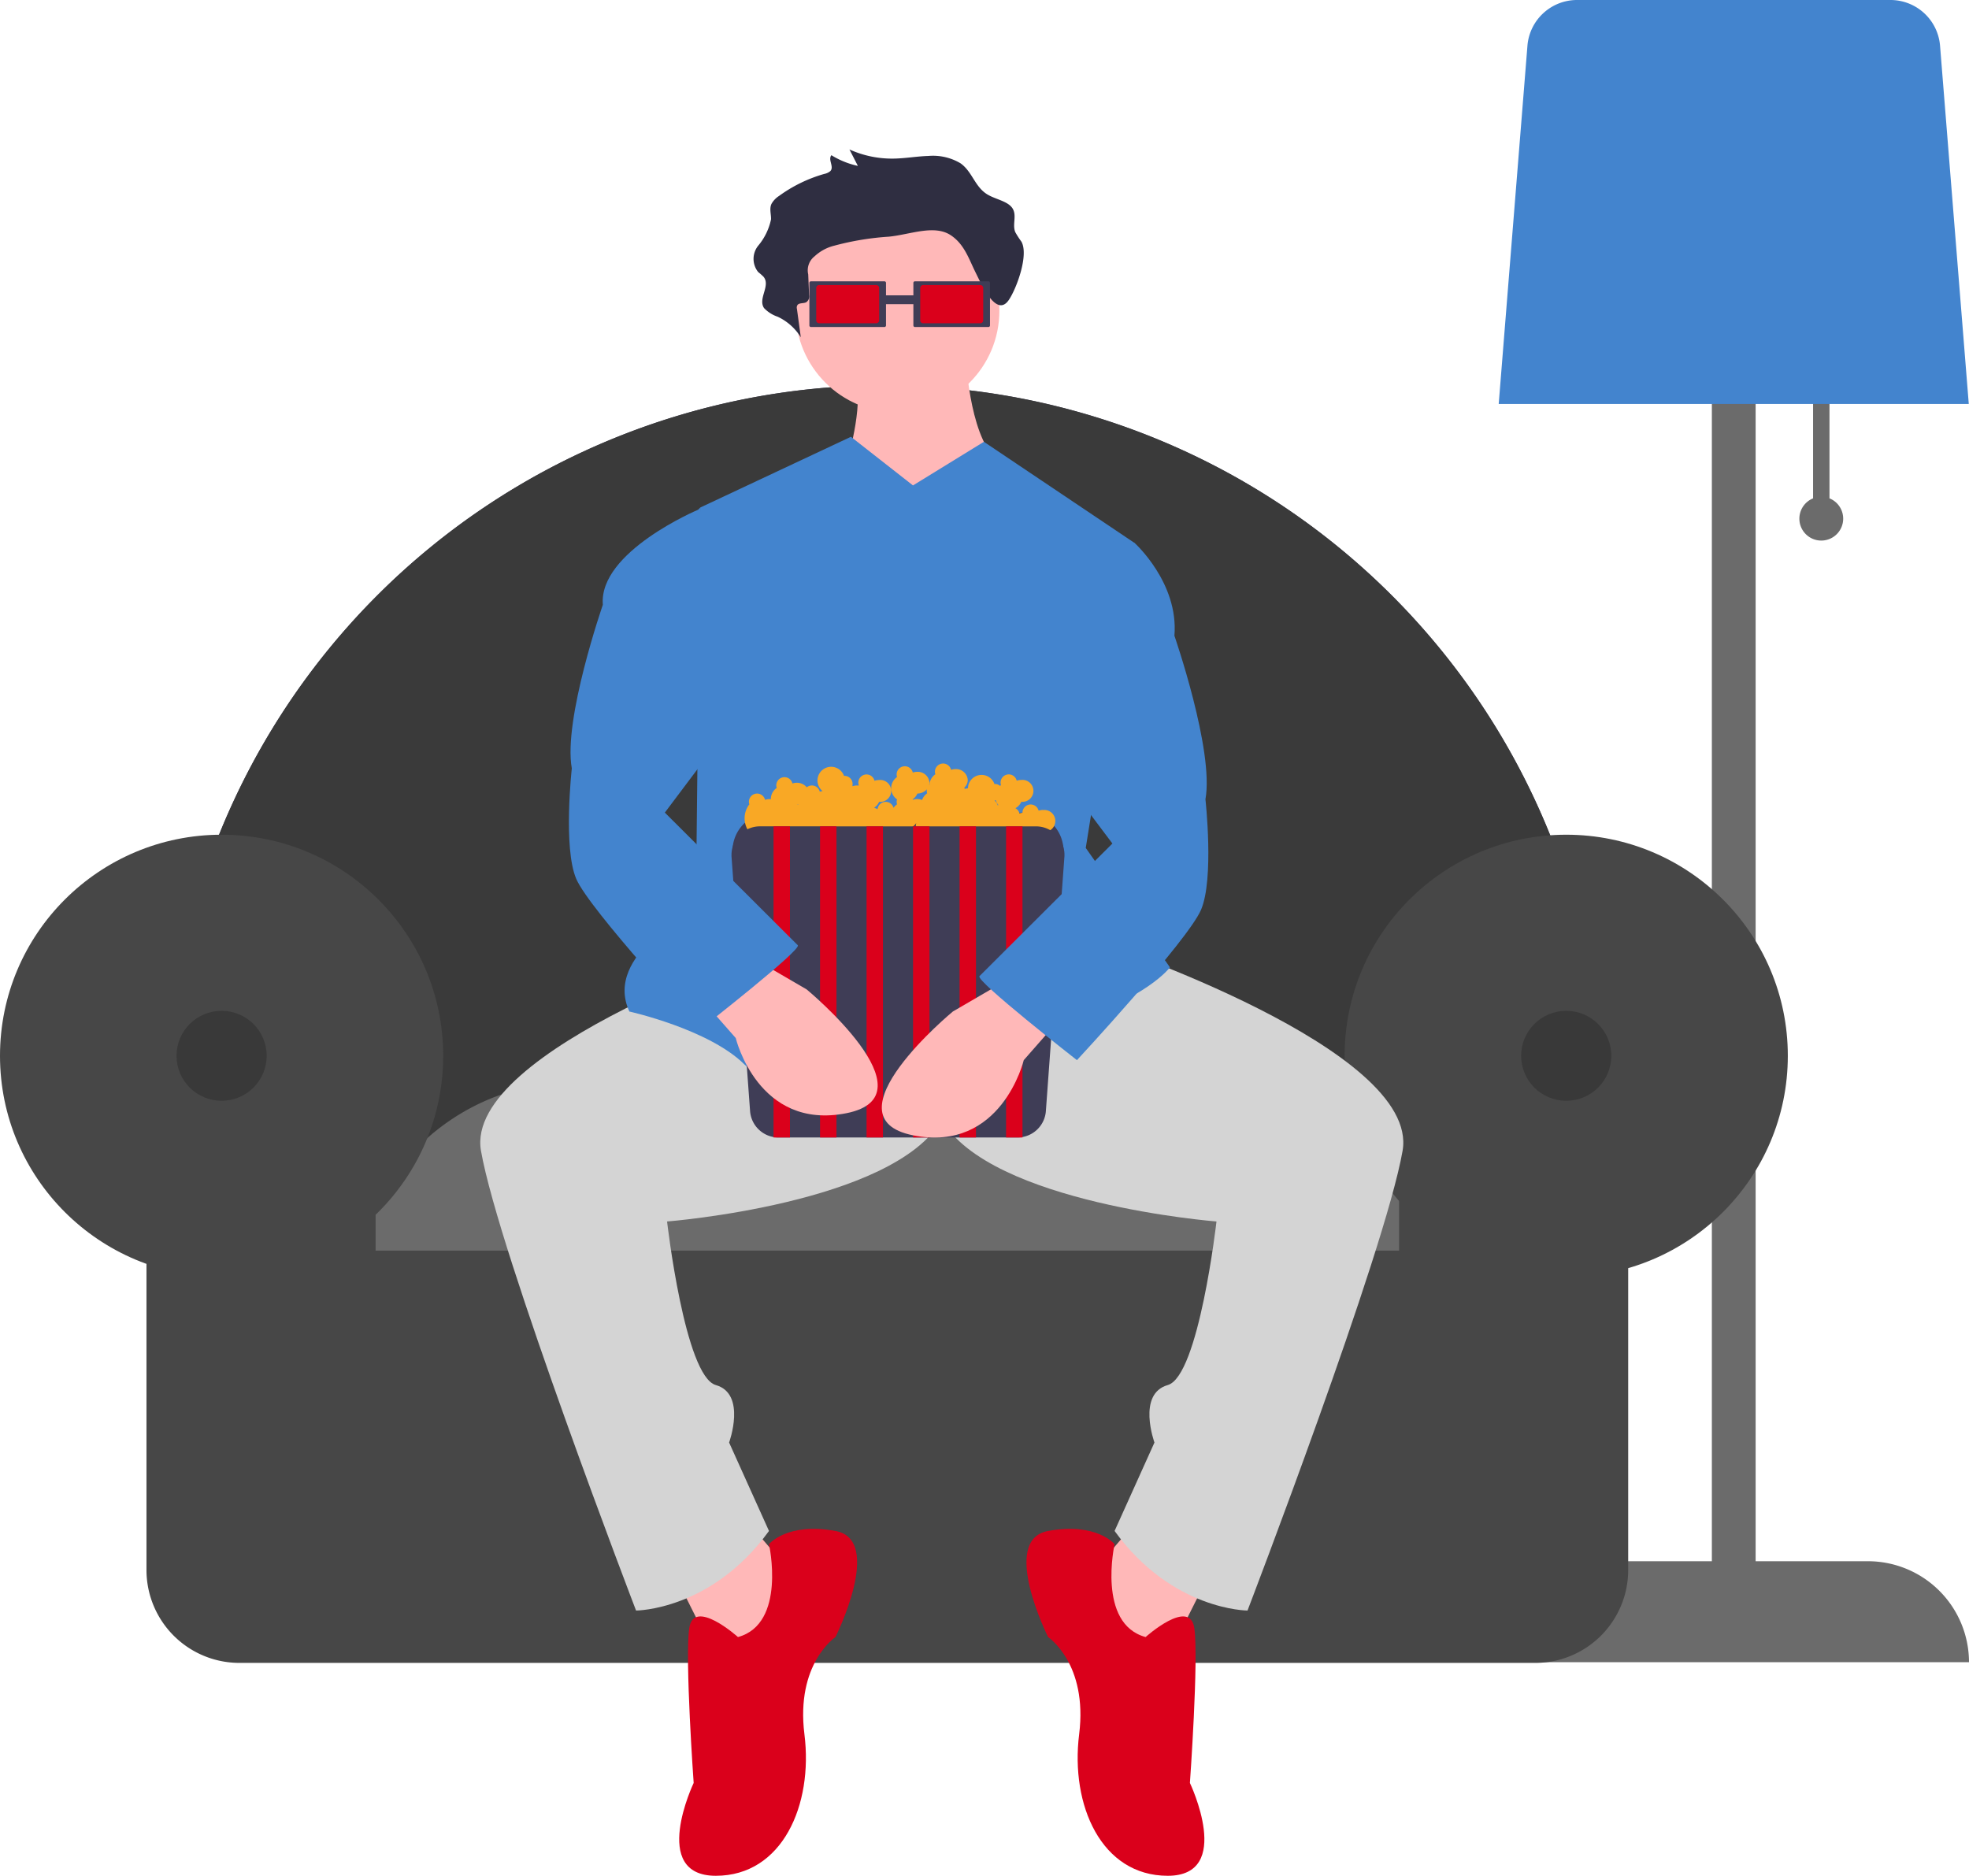<svg xmlns="http://www.w3.org/2000/svg" width="184" height="175.295" viewBox="0 0 184 175.295">
  <g transform="translate(-203 -112.705)">
    <g transform="translate(203 112.705)">
      <path d="M660.58,153.842V144h-1.534v9.842a2.047,2.047,0,1,0,1.534,0Z" transform="translate(-489.617 -107.27)" fill="#6b6b6b"/>
      <path d="M582.28,201.024H571.8V74h-4.09V201.024H557.228a9.448,9.448,0,0,0-9.459,9.438h43.97a9.448,9.448,0,0,0-9.458-9.438Z" transform="translate(-407.739 -55.125)" fill="#6b6b6b"/>
      <path d="M547.852,37.75h43.927l-2.686-33.5A4.648,4.648,0,0,0,584.48,0H555.152a4.648,4.648,0,0,0-4.613,4.249Z" transform="translate(-407.8)" fill="#4384ce"/>
      <path d="M61.1,222.3H195.174V208.639a67.038,67.038,0,0,0-134.076,0Z" transform="translate(-45.479 -105.594)" fill="#3f3d56"/>
      <path d="M61.1,222.3H195.174V208.639a67.038,67.038,0,0,0-134.076,0Z" transform="translate(-45.479 -105.594)" fill="#3a3a3a" style="isolation: isolate"/>
      <path d="M129.072,416.75H232.256a20.709,20.709,0,0,0-20.705-20.312H149.777A20.709,20.709,0,0,0,129.072,416.75Z" transform="translate(-96.076 -295.32)" fill="#6b6b6b"/>
      <ellipse cx="20.708" cy="20.662" rx="20.708" ry="20.662" transform="translate(0 78.005)" fill="#474747"/>
      <ellipse cx="20.708" cy="20.662" rx="20.708" ry="20.662" transform="translate(125.653 78.005)" fill="#474747"/>
      <path d="M170.6,428.017v7.7H74.956v-7.7H53.546v37.552a8.685,8.685,0,0,0,8.694,8.675H183.315a8.685,8.685,0,0,0,8.695-8.675h0V428.017Z" transform="translate(-39.858 -318.844)" fill="#474747"/>
      <ellipse cx="4.212" cy="4.202" rx="4.212" ry="4.202" transform="translate(16.496 94.464)" opacity="0.2" style="isolation: isolate"/>
      <ellipse cx="4.212" cy="4.202" rx="4.212" ry="4.202" transform="translate(142.149 94.464)" opacity="0.2" style="isolation: isolate"/>
      <path d="M320.626,132.11s.414,7.85,3.312,9.5,0,12.807,0,12.807l-13.664.413-.828-13.22s1.656-5.371.828-7.85S320.626,132.11,320.626,132.11Z" transform="translate(-230.34 -98.314)" fill="#ffb8b8"/>
      <path d="M398.64,560.1l-4.969,5.784,7.867,7.437,4.141-8.263Z" transform="translate(-293.034 -417.238)" fill="#ffb8b8"/>
      <path d="M254.935,560.1l4.969,5.784-7.867,7.437L247.9,565.06Z" transform="translate(-184.524 -417.238)" fill="#ffb8b8"/>
      <path d="M335.062,335.837s29.812,9.915,28.156,19.418-14.492,42.966-14.492,42.966-7.039,0-12.422-7.437l3.726-8.263s-1.656-4.545,1.242-5.371,4.555-15.286,4.555-15.286-21.117-1.653-25.672-9.5l-8.281-19.83Z" transform="translate(-232.148 -247.714)" fill="#d4d4d4"/>
      <path d="M203.781,335.837s-29.812,9.915-28.156,19.418,14.492,42.966,14.492,42.966,7.039,0,12.422-7.437l-3.726-8.263s1.656-4.545-1.242-5.371-4.555-15.286-4.555-15.286,21.117-1.653,25.672-9.5l8.281-19.83Z" transform="translate(-130.679 -247.714)" fill="#d4d4d4"/>
      <path d="M386.358,570.257s4.14-3.718,4.554-.826-.414,14.46-.414,14.46,4.141,8.676-2.07,8.676-9.109-6.61-8.281-13.22-2.9-9.089-2.9-9.089-4.555-9.089,0-9.915,6.211,1.239,6.211,1.239S381.8,569.018,386.358,570.257Z" transform="translate(-279.303 -417.272)" fill="#da001b"/>
      <path d="M253.769,570.257s-4.141-3.718-4.554-.826.414,14.46.414,14.46-4.141,8.676,2.07,8.676,9.109-6.61,8.281-13.22,2.9-9.089,2.9-9.089,4.555-9.089,0-9.915-6.211,1.239-6.211,1.239S258.324,569.018,253.769,570.257Z" transform="translate(-184.807 -417.272)" fill="#da001b"/>
      <ellipse cx="9.523" cy="9.502" rx="9.523" ry="9.502" transform="translate(74.344 19.542)" fill="#ffb8b8"/>
      <path d="M255.279,164.577l-5.8-4.545-14.078,6.61-.414,37.6s-8.7,4.131-6.211,9.5c0,0,7.453,1.653,10.766,4.958s21.945-1.239,29.812-3.718,9.937-5.371,9.937-5.371l-7.867-11.155,4.555-28.506L261.906,160.5Z" transform="translate(-169.962 -119.213)" fill="#4384ce"/>
      <path d="M300.467,63.362a8.352,8.352,0,0,1-.568-.879c-.3-.718.171-1.563-.264-2.233s-1.575-.828-2.343-1.293c-1.184-.716-1.4-2.12-2.508-2.909a5.028,5.028,0,0,0-3.007-.689c-1.068.032-2.122.225-3.19.246a9.636,9.636,0,0,1-4.187-.854l.788,1.538a7.883,7.883,0,0,1-2.474-1c-.348.431.289,1.086-.106,1.491a1.268,1.268,0,0,1-.558.258,13.366,13.366,0,0,0-4.228,2.058,2.118,2.118,0,0,0-.711.749c-.206.454-.023.956-.039,1.439a5.6,5.6,0,0,1-1.176,2.434,1.964,1.964,0,0,0-.027,2.487,6.406,6.406,0,0,1,.494.434c.708.833-.545,2.054.059,2.938a3.141,3.141,0,0,0,1.268.805,5.06,5.06,0,0,1,2.166,1.926l-.363-2.66a.438.438,0,0,1,.072-.387c.176-.179.544-.108.787-.226a.65.65,0,0,0,.277-.68l-.082-1.931a1.66,1.66,0,0,1,.594-1.685,4.166,4.166,0,0,1,1.86-1,25.92,25.92,0,0,1,5.075-.836c2-.195,4.244-1.161,5.794-.135,1.269.84,1.691,2.221,2.3,3.445.55,1.1,1.96,4.341,3.135,2.587C300.043,67.695,301.171,64.589,300.467,63.362Z" transform="translate(-205.021 -40.785)" fill="#2f2e41"/>
      <path d="M334.037,103.063a.148.148,0,0,0-.148.148v3.978a.148.148,0,0,0,.148.147H340.9a.148.148,0,0,0,.148-.147v-3.978a.148.148,0,0,0-.148-.148Z" transform="translate(-248.535 -76.775)" fill="#3f3d56"/>
      <path d="M336.666,104.438a.276.276,0,0,0-.276.275v3.022a.276.276,0,0,0,.276.275H342a.276.276,0,0,0,.276-.275v-3.022a.276.276,0,0,0-.276-.275Z" transform="translate(-250.396 -77.799)" fill="#da001b"/>
      <rect width="3.575" height="0.826" transform="translate(82.004 27.599)" fill="#3f3d56"/>
      <path d="M296.016,103.063a.148.148,0,0,0-.148.148v3.978a.148.148,0,0,0,.148.147h6.864a.148.148,0,0,0,.148-.147v-3.978a.148.148,0,0,0-.148-.148Z" transform="translate(-220.233 -76.775)" fill="#3f3d56"/>
      <path d="M298.645,104.438a.276.276,0,0,0-.276.275v3.022a.276.276,0,0,0,.276.275h5.33a.276.276,0,0,0,.276-.275v-3.022a.276.276,0,0,0-.276-.275Z" transform="translate(-222.095 -77.799)" fill="#da001b"/>
      <path d="M271.348,297.75h23.774a3.575,3.575,0,0,1,3.579,3.571H267.769A3.575,3.575,0,0,1,271.348,297.75Z" transform="translate(-199.317 -221.803)" fill="#3f3d56"/>
      <path d="M299.734,284.06a1.266,1.266,0,0,0-.409.069.766.766,0,0,0-1.509.186s0,.007,0,.011a1.326,1.326,0,0,0-.282.058.768.768,0,0,0-.379-.487,1.279,1.279,0,0,0,.553-.6,1.026,1.026,0,1,0-.021-2.039,1.269,1.269,0,0,0-.409.069.764.764,0,0,0-1.488.349c.005.022.011.044.018.066-.03.022-.059.045-.088.069a.727.727,0,0,0-.523-.174,1.274,1.274,0,0,0-2.476.4,1.323,1.323,0,0,0-.3.06.753.753,0,0,0-.044-.126.957.957,0,0,0,.325-.709,1.091,1.091,0,0,0-1.15-1.02,1.269,1.269,0,0,0-.409.07.764.764,0,0,0-1.488.349c.005.022.011.044.018.066a1.272,1.272,0,0,0-.546.987c-.011.009-.023.017-.033.027a.9.9,0,0,0,.03-.223,1.091,1.091,0,0,0-1.15-1.02,1.271,1.271,0,0,0-.409.069.764.764,0,0,0-1.488.349c.005.022.011.044.019.066a1.271,1.271,0,0,0,0,2.093.7.7,0,0,0,0,.458,1.293,1.293,0,0,0-.327.33.762.762,0,0,0-1.493.129,1.213,1.213,0,0,0-.328-.132,1.286,1.286,0,0,0,.469-.557,1.026,1.026,0,1,0-.021-2.039,1.267,1.267,0,0,0-.409.069.764.764,0,0,0-1.488.349c.005.022.012.044.019.066-.016.011-.031.025-.047.037-.04,0-.078-.011-.12-.011a1.267,1.267,0,0,0-.409.069c0-.019-.013-.037-.019-.056a.753.753,0,0,0-.783-.91,1.277,1.277,0,1,0-2.007,1.42,1.317,1.317,0,0,0-.259.056.76.76,0,0,0-1.217-.41,1.2,1.2,0,0,0-.93-.424,1.265,1.265,0,0,0-.409.069.764.764,0,0,0-1.488.349c.005.022.012.044.019.066a1.272,1.272,0,0,0-.55,1.047s0,.008,0,.011a1.065,1.065,0,0,0-.538.058.764.764,0,0,0-1.488.349c.005.022.011.044.019.066a2.149,2.149,0,1,0,3.413,2.614,7.983,7.983,0,0,0,2.761-.124,1.275,1.275,0,0,0,2.372.085,1.254,1.254,0,0,0,.536-.132,1.274,1.274,0,0,0,2.276-.123,1.238,1.238,0,0,1,1.385.767,2,2,0,0,1,1.468-.811,1.248,1.248,0,0,0,1.384-.527,1.277,1.277,0,0,0,2.409.826,1.254,1.254,0,0,0,.536-.132,1.273,1.273,0,0,0,2.276-.123,1.254,1.254,0,0,0,.536-.132,1.267,1.267,0,0,0,1.722.483,1.242,1.242,0,0,0,.173-.117,2.351,2.351,0,0,0,4.216.021,1.026,1.026,0,1,0-.021-2.039Zm-22.848-.526,0,.019-.028,0a.772.772,0,0,0-.114.012l.007-.013A1.237,1.237,0,0,0,276.886,283.534Zm10.68-.424c0-.015-.01-.028-.014-.043a1.285,1.285,0,0,0,.444-.539,1.2,1.2,0,0,0,.889-.4.784.784,0,0,0-.015.148.766.766,0,0,0,.039.229,1.283,1.283,0,0,0-.475.622,1.259,1.259,0,0,0-.867-.016Zm7.657.1c0-.016,0-.032,0-.047a.771.771,0,0,0,.1-.007,1.265,1.265,0,0,0,.244.45c-.024.007-.05.011-.073.019A.767.767,0,0,0,295.223,283.2Z" transform="translate(-202.267 -208.369)" fill="#f9a825"/>
      <path d="M270.07,302.75a2.666,2.666,0,0,0-2.669,2.663c0,.048,0,.1,0,.143l1.731,23.751a2.666,2.666,0,0,0,2.665,2.521h22.32a2.666,2.666,0,0,0,2.665-2.521l1.731-23.751a2.665,2.665,0,0,0-2.522-2.8q-.072,0-.144,0Z" transform="translate(-199.043 -225.528)" fill="#3f3d56"/>
      <rect width="1.534" height="29.078" transform="translate(72.286 77.222)" fill="#da001b"/>
      <rect width="1.534" height="29.078" transform="translate(76.632 77.222)" fill="#da001b"/>
      <rect width="1.534" height="29.078" transform="translate(80.978 77.222)" fill="#da001b"/>
      <rect width="1.534" height="29.078" transform="translate(85.324 77.222)" fill="#da001b"/>
      <rect width="1.534" height="29.078" transform="translate(89.67 77.222)" fill="#da001b"/>
      <rect width="1.534" height="29.078" transform="translate(94.016 77.222)" fill="#da001b"/>
      <path d="M333.955,359.257l-4.969,2.892s-12.008,9.915-3.727,11.568,10.352-7.023,10.352-7.023l2.9-3.305Z" transform="translate(-239.943 -267.622)" fill="#ffb8b8"/>
      <path d="M262.169,351.158l4.969,2.892s12.008,9.916,3.727,11.568-10.352-7.023-10.352-7.023l-2.9-3.3Z" transform="translate(-191.759 -261.589)" fill="#ffb8b8"/>
      <path d="M367.108,197.285l5.383.413s4.141,3.718,3.727,8.676c0,0,3.726,10.742,2.9,15.286,0,0,.828,7.437-.414,10.329s-11.594,14.047-11.594,14.047-9.524-7.437-9.109-7.85l12.422-12.394-6.211-8.263Z" transform="translate(-266.471 -146.964)" fill="#4384ce"/>
      <path d="M220.244,185.947l-.207.207s-9.316,3.925-8.9,8.882c0,0-3.726,10.742-2.9,15.286,0,0-.828,7.436.414,10.328S220.244,234.7,220.244,234.7s9.523-7.436,9.109-7.85l-12.422-12.394,6.211-8.263Z" transform="translate(-154.802 -138.518)" fill="#4384ce"/>
    </g>
  </g>
</svg>

